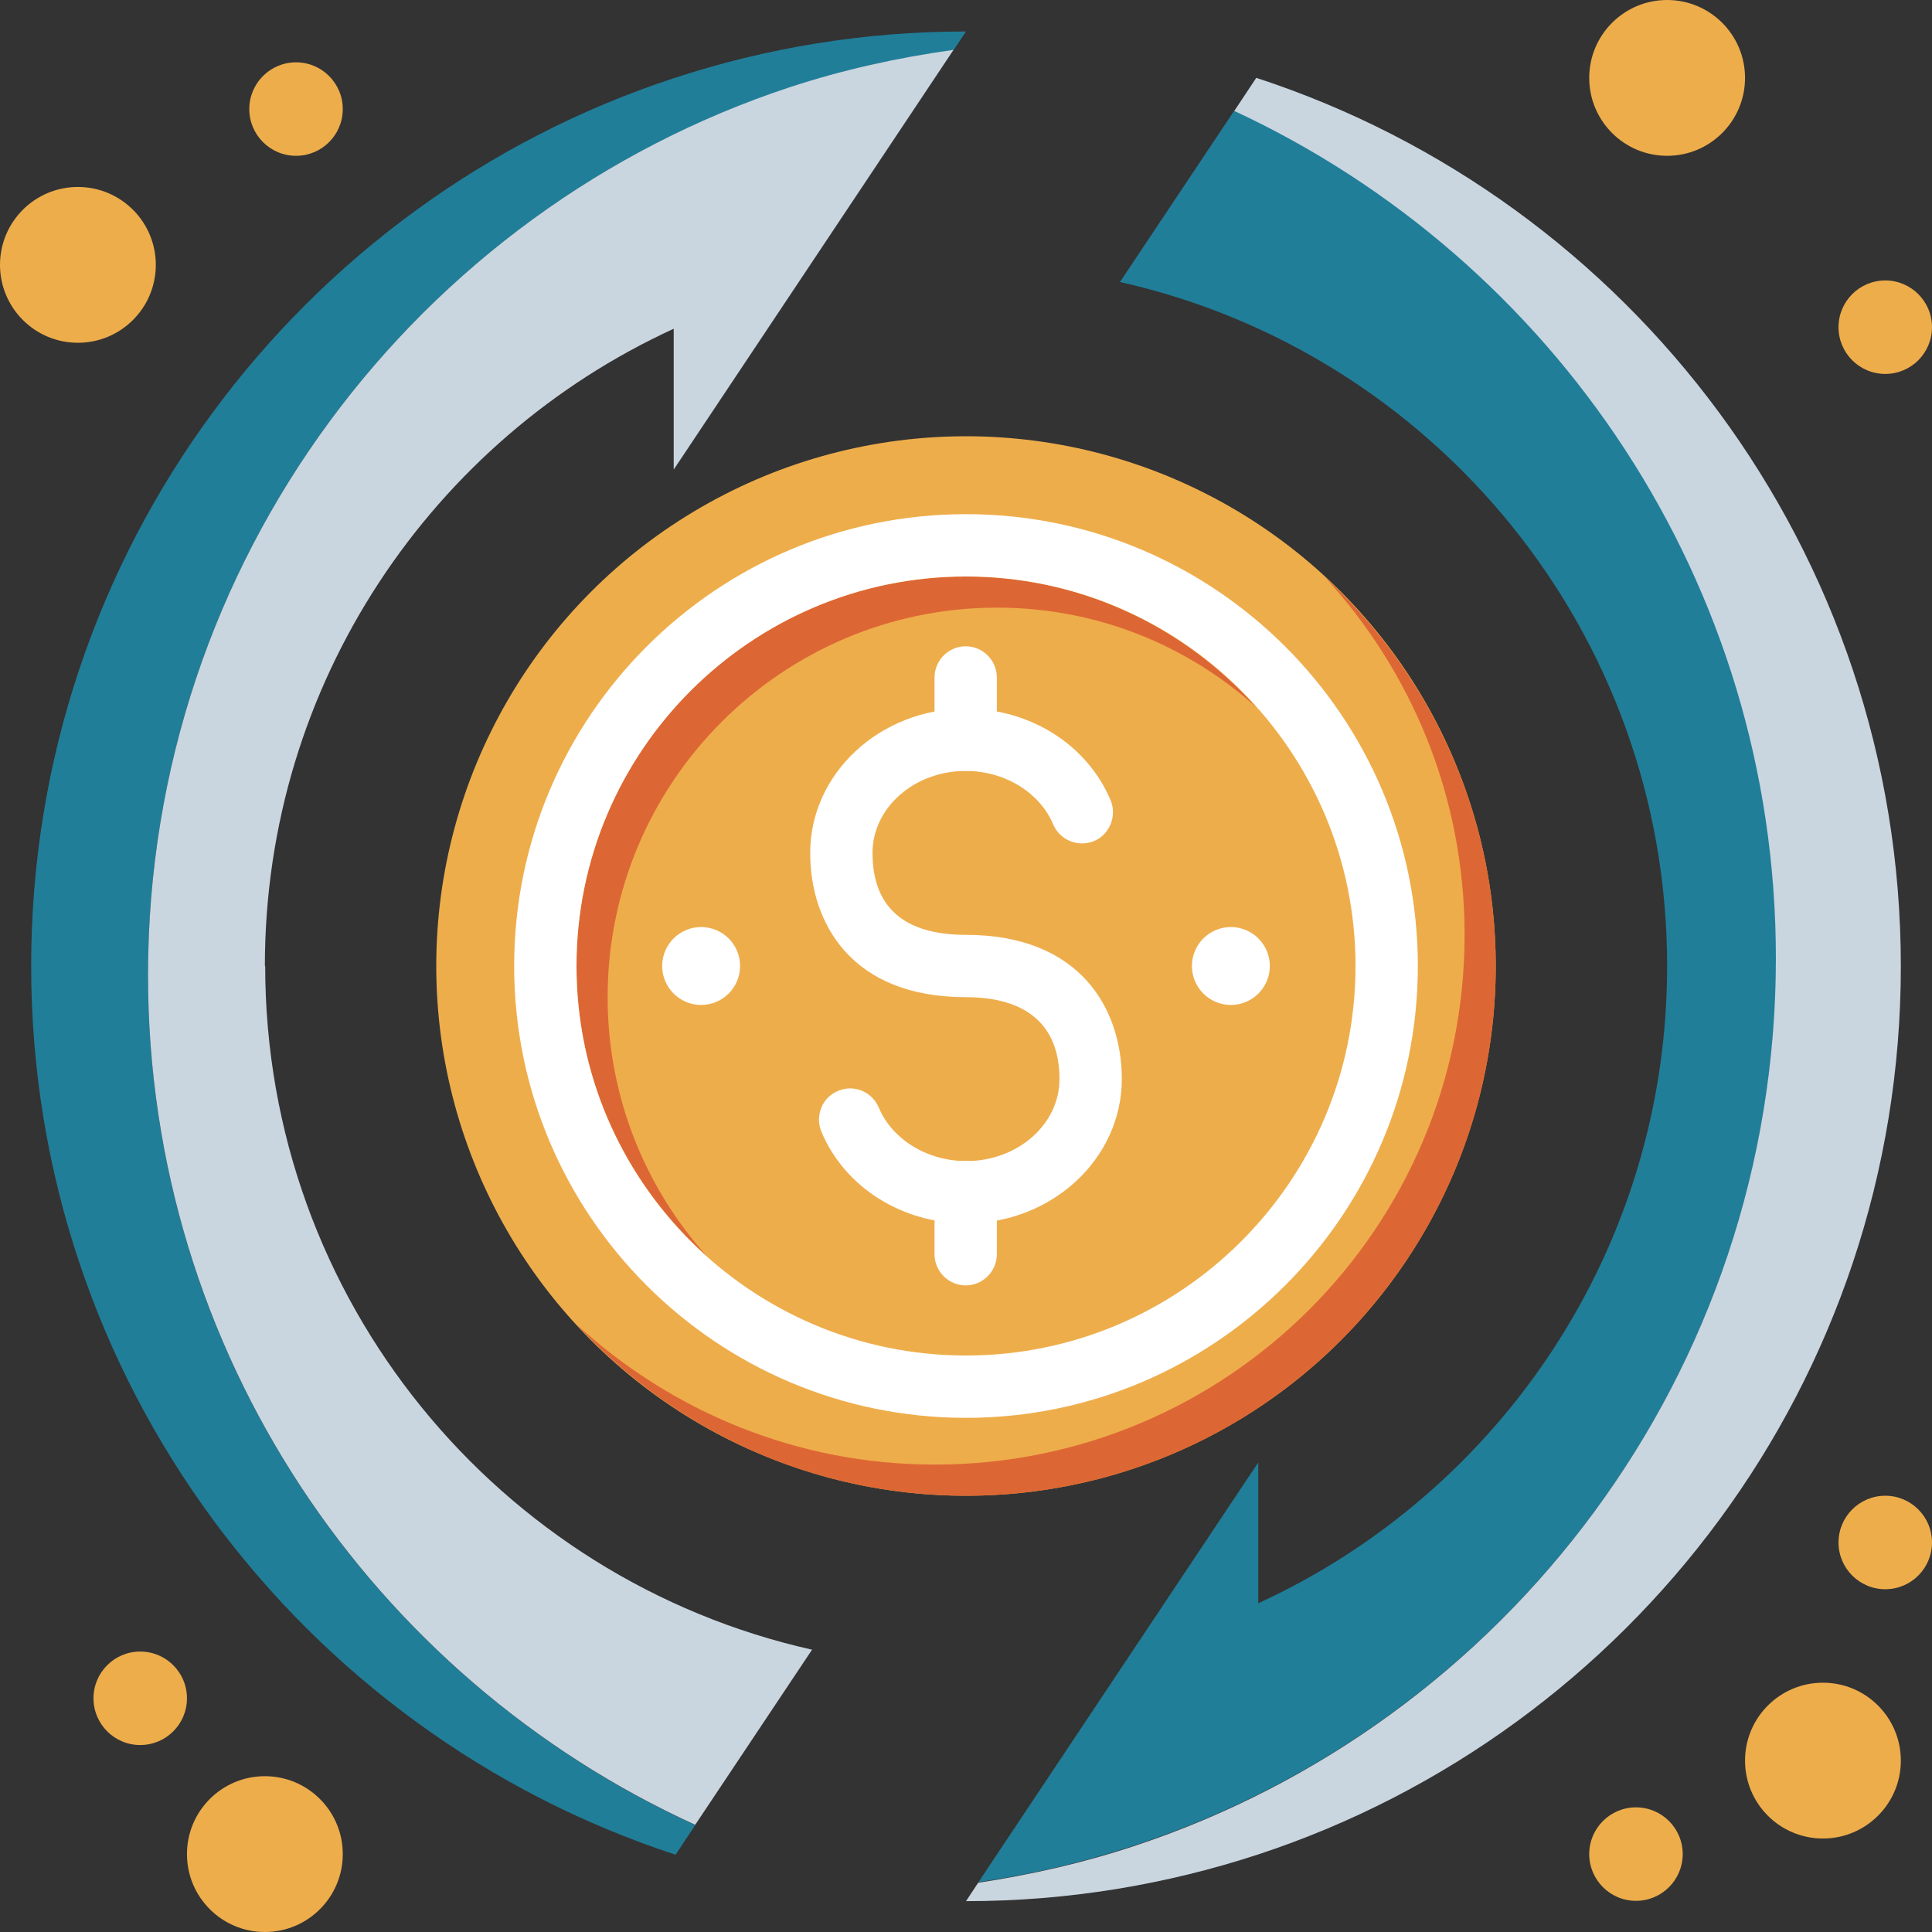 <?xml version="1.0" encoding="UTF-8"?><svg id="Layer_29" xmlns="http://www.w3.org/2000/svg" viewBox="0 0 62 62"><rect x="0" y="0" width="62" height="62" fill="#333333" stroke="none"/><defs><style>.cls-1{fill:#207e99;}.cls-1,.cls-2,.cls-3,.cls-4,.cls-5{stroke-width:0px;}.cls-2{fill:#dd6734;}.cls-3{fill:#eead4b;}.cls-4{fill:#cad6df;}.cls-5{fill:#fff;}</style></defs><g id="Page-1"><g id="National-Trade-Associations"><path id="Path" class="cls-1" d="M39.61,3.55l-3.67,5.5c10.05,2.25,17.56,11.22,17.56,21.95,0,9.08-5.38,16.9-13.12,20.45v-4.52l-8.98,13.47c1.71-.25,3.38-.64,4.98-1.17,11.98-3.94,20.62-15.21,20.62-28.5,0-12.06-7.13-22.43-17.38-27.19Z"/><path id="Path-2" class="cls-1" d="M4.75,31.29C4.75,18,13.4,6.73,25.37,2.8c1.68-.55,3.43-.94,5.23-1.19l.4-.6c-3.28,0-6.43.53-9.38,1.5C9.65,6.44,1,17.71,1,31s8.67,24.59,20.68,28.52l.63-.95c-10.35-4.73-17.56-15.15-17.56-27.27Z"/><path id="Path-3" class="cls-4" d="M40.32,2.49l-.71,1.07c10.26,4.77,17.38,15.14,17.38,27.19,0,13.29-8.65,24.56-20.62,28.5-1.6.53-3.27.91-4.98,1.17l-.39.59c3.28,0,6.42-.53,9.38-1.5,11.97-3.94,20.62-15.21,20.62-28.5,0-13.31-8.67-24.59-20.68-28.51Z"/><path id="Path-4" class="cls-4" d="M8.5,31c0-9.08,5.38-16.9,13.12-20.45v4.52L30.6,1.6c-1.8.25-3.55.64-5.23,1.19C13.4,6.73,4.75,18,4.75,31.29c0,12.12,7.21,22.55,17.56,27.27l3.75-5.62c-10.05-2.25-17.55-11.22-17.55-21.95Z"/><circle id="Oval" class="cls-3" cx="31" cy="31" r="17"/><circle id="Oval-2" class="cls-3" cx="31" cy="31" r="12.5"/><path id="Path-5" class="cls-2" d="M32,19.5c3.2,0,6.1,1.21,8.31,3.19-2.29-2.56-5.61-4.19-9.31-4.19-6.9,0-12.5,5.6-12.5,12.5,0,3.71,1.62,7.02,4.18,9.31-1.98-2.21-3.18-5.12-3.18-8.31,0-6.9,5.6-12.5,12.5-12.5Z"/><path id="Path-6" class="cls-2" d="M42.5,18.5c2.79,3.03,4.5,7.06,4.5,11.5,0,9.39-7.61,17-17,17-4.44,0-8.47-1.72-11.5-4.5,3.11,3.38,7.55,5.5,12.5,5.5,9.39,0,17-7.61,17-17,0-4.95-2.13-9.39-5.5-12.5Z"/><path id="Shape" class="cls-5" d="M31,45.5c-8,0-14.5-6.5-14.5-14.5s6.5-14.5,14.5-14.5,14.5,6.51,14.5,14.5-6.51,14.5-14.5,14.5ZM31,18.5c-6.89,0-12.5,5.61-12.5,12.5s5.61,12.5,12.5,12.5,12.5-5.61,12.5-12.5-5.61-12.5-12.5-12.5Z"/><circle id="Oval-3" class="cls-5" cx="39.5" cy="31" r="1.25"/><circle id="Oval-4" class="cls-5" cx="22.5" cy="31" r="1.25"/><path id="Path-7" class="cls-5" d="M31.01,39.26c-2.07,0-3.9-1.16-4.65-2.94-.21-.51.02-1.1.53-1.31.51-.22,1.09.02,1.31.53.43,1.03,1.56,1.72,2.81,1.72,1.65,0,2.99-1.18,2.99-2.63,0-1.72-1.04-2.63-3.01-2.63-3.68,0-4.99-2.39-4.99-4.63,0-2.55,2.24-4.63,4.99-4.63,2.07,0,3.9,1.16,4.65,2.94.21.51-.03,1.1-.53,1.31-.51.21-1.1-.03-1.31-.53-.43-1.03-1.56-1.72-2.81-1.72-1.65,0-2.99,1.18-2.99,2.63,0,1.74,1.01,2.63,2.99,2.63,3.69,0,5.01,2.39,5.01,4.63,0,2.55-2.24,4.63-4.99,4.63Z"/><path id="Path-8" class="cls-5" d="M30.99,24.74c-.55,0-1-.45-1-1v-2c0-.55.45-1,1-1s1,.45,1,1v2c0,.55-.45,1-1,1Z"/><path id="Path-9" class="cls-5" d="M30.99,41.25c-.55,0-1-.45-1-1v-1.99c0-.55.45-1,1-1s1,.45,1,1v1.99c0,.55-.45,1-1,1Z"/><circle id="Oval-5" class="cls-3" cx="60.5" cy="10.5" r="1.5"/><circle id="Oval-6" class="cls-3" cx="9.5" cy="3.5" r="1.5"/><circle id="Oval-7" class="cls-3" cx="4.5" cy="54.5" r="1.5"/><circle id="Oval-8" class="cls-3" cx="53.5" cy="2.5" r="2.5"/><circle id="Oval-9" class="cls-3" cx="2.5" cy="8.5" r="2.5"/><circle id="Oval-10" class="cls-3" cx="8.5" cy="59.5" r="2.5"/><circle id="Oval-11" class="cls-3" cx="60.5" cy="49.5" r="1.5"/><circle id="Oval-12" class="cls-3" cx="52.5" cy="59.5" r="1.5"/><circle id="Oval-13" class="cls-3" cx="58.5" cy="56.5" r="2.5"/></g></g></svg>